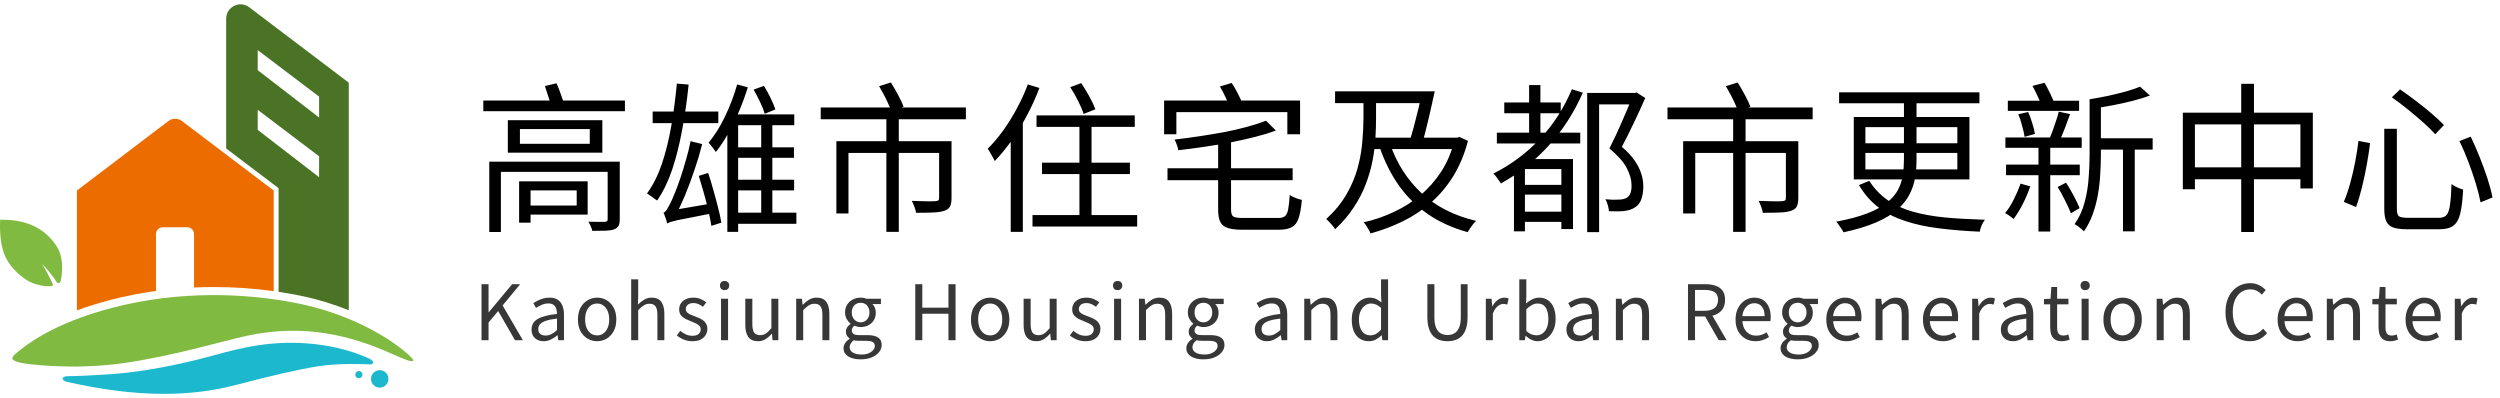 <svg width="496" height="79" viewBox="0 0 496 79" fill="none" xmlns="http://www.w3.org/2000/svg">
<g clip-path="url(#clip0_149_72)">
<path d="M0.029 43.603C-0.07 45.762 0.029 48.822 1.134 51.081C2.238 53.34 4.345 55.047 5.7 55.799C7.056 56.551 8.962 56.836 9.834 56.802C10.703 56.768 10.536 56.4 10.301 55.998C10.066 55.596 8.896 52.987 8.293 52.384C9.163 52.987 10.936 55.462 11.239 55.93C11.539 56.398 11.975 56.165 12.074 55.596C12.174 55.027 12.944 51.447 11.205 48.804C9.466 46.162 6.285 43.451 0.029 43.6V43.603Z" fill="#80BA41"/>
<path d="M3.406 69.913C1.877 71.151 2.304 71.46 3.871 71.925C4.946 72.244 14.446 73.468 24.384 72.061C34.321 70.654 44.295 67.627 49.011 66.613C60.715 64.097 70.016 66.778 77.417 70.053C80.539 71.433 81.634 71.86 81.968 71.591C82.303 71.322 80.028 69.382 77.887 67.909C75.746 66.437 68.986 62.155 58.881 60.147C48.776 58.139 35.658 57.595 22.353 61.048C10.258 64.185 4.915 68.691 3.408 69.911L3.406 69.913Z" fill="#80BA41"/>
<path d="M13.407 74.638C12.136 74.645 12.113 75.501 13.301 75.767C24.355 78.243 35.668 79.293 46.751 76.386C52.878 74.78 58.647 73.398 62.929 72.695C67.211 71.993 72.632 72.26 73.368 72.293C74.104 72.327 74.472 71.69 73.201 71.121C71.929 70.552 67.177 68.377 59.448 68.043C51.719 67.709 45.529 69.683 40.576 70.988C35.623 72.293 28.732 73.698 23.243 74.134C17.755 74.57 14.243 74.631 13.405 74.636L13.407 74.638Z" fill="#1BB8CE"/>
<path d="M70.484 74.328C70.484 73.933 70.805 73.61 71.202 73.61C71.6 73.61 71.92 73.931 71.92 74.328C71.92 74.726 71.6 75.047 71.202 75.047C70.805 75.047 70.484 74.726 70.484 74.328Z" fill="#1BB8CE"/>
<path d="M75.338 76.903C76.293 76.903 77.068 76.129 77.068 75.173C77.068 74.218 76.293 73.443 75.338 73.443C74.382 73.443 73.607 74.218 73.607 75.173C73.607 76.129 74.382 76.903 75.338 76.903Z" fill="#1BB8CE"/>
<path d="M30.949 57.728V46.435C30.949 45.692 31.552 45.089 32.296 45.089H37.154C37.897 45.089 38.5 45.692 38.5 46.435V57.039C39.803 56.98 41.113 56.949 42.428 56.949C46.425 56.949 50.403 57.222 54.305 57.76V37.805L36.088 24.005C35.3 23.409 34.211 23.409 33.423 24.005L15.257 37.803V61.577C17.222 60.852 19.442 60.147 21.949 59.496C24.881 58.735 27.887 58.146 30.949 57.723V57.728Z" fill="#ED6C00"/>
<path d="M49.45 1.442C47.568 0.017 44.872 1.358 44.872 3.718V29.455L54.886 37.041L55.266 37.331V57.9C56.585 58.096 57.892 58.324 59.191 58.582C62.992 59.336 66.348 60.413 69.194 61.556V16.4L49.45 1.442ZM63.308 35.16L51.128 25.767V21.785L63.308 31.011V35.16ZM63.308 23.316L51.128 13.923V9.941L63.308 19.167V23.316Z" fill="#4B7325"/>
</g>
<path d="M95.888 19.948H123.984V22.06H95.888V19.948ZM103.152 25.612V28.524H117.008V25.612H103.152ZM100.752 23.852H119.504V30.284H100.752V23.852ZM97.072 32.076H122.192V34.092H99.376V46.028H97.072V32.076ZM120.56 32.076H122.96V43.5C122.96 44.097 122.875 44.535 122.704 44.812C122.533 45.111 122.235 45.345 121.808 45.516C121.381 45.665 120.816 45.751 120.112 45.772C119.408 45.793 118.544 45.804 117.52 45.804C117.456 45.527 117.349 45.217 117.2 44.876C117.051 44.535 116.901 44.236 116.752 43.98C117.221 44.001 117.68 44.012 118.128 44.012C118.576 44.012 118.971 44.012 119.312 44.012C119.653 44.012 119.888 44.012 120.016 44.012C120.379 43.991 120.56 43.831 120.56 43.532V32.076ZM108.112 17.068L110.416 16.524C110.715 17.185 111.003 17.921 111.28 18.732C111.579 19.543 111.792 20.204 111.92 20.716L109.456 21.452C109.328 20.876 109.125 20.172 108.848 19.34C108.592 18.508 108.347 17.751 108.112 17.068ZM104.272 35.98H116.592V42.572H104.272V40.78H114.416V37.772H104.272V35.98ZM102.992 35.98H105.264V44.172H102.992V35.98ZM129.488 22.124H142.512V24.428H129.488V22.124ZM138.64 34.892L140.496 34.316C140.859 35.361 141.2 36.481 141.52 37.676C141.861 38.849 142.171 40.001 142.448 41.132C142.747 42.263 142.971 43.276 143.12 44.172L141.136 44.812C141.008 43.916 140.805 42.903 140.528 41.772C140.272 40.62 139.973 39.447 139.632 38.252C139.291 37.057 138.96 35.937 138.64 34.892ZM134.288 16.588L136.624 16.78C136.304 19.916 135.877 22.903 135.344 25.74C134.832 28.556 134.181 31.159 133.392 33.548C132.603 35.916 131.6 37.996 130.384 39.788C130.235 39.681 130.032 39.543 129.776 39.372C129.541 39.18 129.296 38.999 129.04 38.828C128.784 38.636 128.56 38.487 128.368 38.38C129.563 36.737 130.544 34.785 131.312 32.524C132.08 30.241 132.699 27.756 133.168 25.068C133.637 22.359 134.011 19.532 134.288 16.588ZM132.368 44.332C132.347 44.183 132.293 43.969 132.208 43.692C132.123 43.436 132.027 43.169 131.92 42.892C131.835 42.615 131.739 42.391 131.632 42.22C131.909 42.113 132.176 41.825 132.432 41.356C132.709 40.887 133.008 40.311 133.328 39.628C133.499 39.265 133.733 38.7 134.032 37.932C134.352 37.143 134.693 36.204 135.056 35.116C135.419 34.028 135.771 32.876 136.112 31.66C136.475 30.444 136.773 29.228 137.008 28.012L139.312 28.588C138.885 30.295 138.373 32.012 137.776 33.74C137.2 35.468 136.581 37.132 135.92 38.732C135.259 40.311 134.587 41.74 133.904 43.02V43.052C133.904 43.052 133.819 43.095 133.648 43.18C133.499 43.265 133.328 43.372 133.136 43.5C132.944 43.649 132.763 43.788 132.592 43.916C132.443 44.065 132.368 44.204 132.368 44.332ZM132.368 44.332L132.304 42.508L133.392 41.708L141.04 40.396C141.083 40.695 141.147 41.025 141.232 41.388C141.339 41.751 141.424 42.049 141.488 42.284C139.632 42.647 138.128 42.945 136.976 43.18C135.845 43.393 134.971 43.564 134.352 43.692C133.733 43.841 133.285 43.959 133.008 44.044C132.752 44.151 132.539 44.247 132.368 44.332ZM145.04 29.228H157.52V31.308H145.04V29.228ZM145.072 35.66H157.552V37.772H145.072V35.66ZM144.912 42.188H158V44.396H144.912V42.188ZM146.256 16.748L148.368 17.324C147.877 18.903 147.301 20.481 146.64 22.06C145.979 23.617 145.253 25.089 144.464 26.476C143.696 27.863 142.885 29.089 142.032 30.156C141.947 30.007 141.808 29.815 141.616 29.58C141.445 29.345 141.264 29.111 141.072 28.876C140.901 28.641 140.741 28.449 140.592 28.3C141.787 26.871 142.875 25.132 143.856 23.084C144.837 21.036 145.637 18.924 146.256 16.748ZM146.448 22.7H157.584V24.844H146.448V45.996H144.304V24.428L145.904 22.7H146.448ZM151.024 23.692H153.232V43.308H151.024V23.692ZM149.52 17.772L151.568 17.036C152.016 17.761 152.453 18.561 152.88 19.436C153.307 20.311 153.627 21.068 153.84 21.708L151.728 22.572C151.536 21.911 151.227 21.132 150.8 20.236C150.373 19.34 149.947 18.519 149.52 17.772ZM175.856 22.732H178.32V45.996H175.856V22.732ZM162.832 21.324H191.632V23.66H162.832V21.324ZM165.936 28.012H186.96V30.348H168.336V42.348H165.936V28.012ZM186.32 28.012H188.784V39.308C188.784 39.991 188.688 40.535 188.496 40.94C188.304 41.324 187.941 41.612 187.408 41.804C186.853 41.996 186.117 42.113 185.2 42.156C184.283 42.199 183.131 42.22 181.744 42.22C181.701 41.857 181.595 41.463 181.424 41.036C181.253 40.588 181.083 40.193 180.912 39.852C181.637 39.873 182.32 39.895 182.96 39.916C183.6 39.937 184.144 39.948 184.592 39.948C185.061 39.927 185.392 39.916 185.584 39.916C185.861 39.895 186.053 39.841 186.16 39.756C186.267 39.671 186.32 39.511 186.32 39.276V28.012ZM174.416 17.1L176.752 16.364C177.221 17.111 177.701 17.943 178.192 18.86C178.683 19.756 179.045 20.524 179.28 21.164L176.816 21.996C176.667 21.569 176.464 21.079 176.208 20.524C175.952 19.948 175.664 19.361 175.344 18.764C175.024 18.167 174.715 17.612 174.416 17.1ZM212.336 17.292L214.512 16.492C215.067 17.303 215.611 18.199 216.144 19.18C216.677 20.14 217.072 20.972 217.328 21.676L214.992 22.604C214.779 21.9 214.416 21.047 213.904 20.044C213.413 19.041 212.891 18.124 212.336 17.292ZM203.92 16.748L206.224 17.452C205.541 19.244 204.731 21.036 203.792 22.828C202.853 24.599 201.84 26.263 200.752 27.82C199.664 29.356 198.533 30.732 197.36 31.948C197.275 31.756 197.147 31.511 196.976 31.212C196.805 30.892 196.624 30.572 196.432 30.252C196.261 29.932 196.101 29.687 195.952 29.516C197.019 28.471 198.043 27.265 199.024 25.9C200.005 24.535 200.912 23.073 201.744 21.516C202.597 19.937 203.323 18.348 203.92 16.748ZM200.528 24.972L202.896 22.572L202.928 22.636V45.996H200.528V24.972ZM205.648 22.892H225.136V25.164H205.648V22.892ZM206.736 32.268H224.176V34.54H206.736V32.268ZM204.848 42.668H225.616V44.94H204.848V42.668ZM214.16 23.66H216.56V44.044H214.16V23.66ZM251.184 23.948L253.136 25.9C251.877 26.369 250.48 26.796 248.944 27.18C247.408 27.564 245.787 27.927 244.08 28.268C242.373 28.588 240.645 28.876 238.896 29.132C237.147 29.388 235.44 29.612 233.776 29.804C233.733 29.505 233.637 29.153 233.488 28.748C233.339 28.321 233.189 27.969 233.04 27.692C234.683 27.5 236.347 27.276 238.032 27.02C239.739 26.764 241.403 26.487 243.024 26.188C244.645 25.868 246.149 25.516 247.536 25.132C248.923 24.748 250.139 24.353 251.184 23.948ZM241.68 27.884H244.24V41.612C244.24 42.295 244.389 42.743 244.688 42.956C244.987 43.148 245.637 43.244 246.64 43.244C246.832 43.244 247.152 43.244 247.6 43.244C248.048 43.244 248.549 43.244 249.104 43.244C249.68 43.244 250.256 43.244 250.832 43.244C251.429 43.244 251.973 43.244 252.464 43.244C252.955 43.244 253.328 43.244 253.584 43.244C254.181 43.244 254.629 43.127 254.928 42.892C255.227 42.657 255.44 42.209 255.568 41.548C255.696 40.887 255.803 39.927 255.888 38.668C256.08 38.817 256.315 38.956 256.592 39.084C256.869 39.212 257.157 39.329 257.456 39.436C257.776 39.521 258.053 39.596 258.288 39.66C258.16 41.196 257.947 42.401 257.648 43.276C257.371 44.129 256.923 44.727 256.304 45.068C255.685 45.409 254.821 45.58 253.712 45.58C253.52 45.58 253.179 45.58 252.688 45.58C252.219 45.58 251.664 45.58 251.024 45.58C250.384 45.58 249.744 45.58 249.104 45.58C248.485 45.58 247.931 45.58 247.44 45.58C246.971 45.58 246.651 45.58 246.48 45.58C245.243 45.58 244.272 45.463 243.568 45.228C242.864 44.993 242.373 44.588 242.096 44.012C241.819 43.436 241.68 42.636 241.68 41.612V27.884ZM230.96 19.948H257.936V26.636H255.408V22.252H233.392V26.636H230.96V19.948ZM242.032 17.164L244.368 16.46C244.795 17.1 245.211 17.815 245.616 18.604C246.021 19.393 246.32 20.065 246.512 20.62L244.016 21.42C243.845 20.865 243.568 20.183 243.184 19.372C242.821 18.561 242.437 17.825 242.032 17.164ZM231.632 33.388H256.464V35.756H231.632V33.388ZM264.88 18.124H282.8V20.46H264.88V18.124ZM288.592 27.308H289.072L289.552 27.18L291.248 27.948C290.544 30.615 289.563 32.961 288.304 34.988C287.045 37.015 285.563 38.764 283.856 40.236C282.171 41.708 280.315 42.935 278.288 43.916C276.283 44.897 274.16 45.697 271.92 46.316C271.835 46.081 271.707 45.825 271.536 45.548C271.387 45.271 271.227 45.004 271.056 44.748C270.885 44.492 270.715 44.279 270.544 44.108C272.635 43.639 274.629 42.956 276.528 42.06C278.448 41.164 280.208 40.055 281.808 38.732C283.408 37.388 284.795 35.809 285.968 33.996C287.141 32.161 288.016 30.092 288.592 27.788V27.308ZM270.512 19.084H273.008V23.372C273.008 24.652 272.965 26.017 272.88 27.468C272.795 28.897 272.603 30.38 272.304 31.916C272.005 33.452 271.557 34.999 270.96 36.556C270.384 38.092 269.595 39.617 268.592 41.132C267.611 42.647 266.373 44.097 264.88 45.484C264.773 45.271 264.613 45.036 264.4 44.78C264.187 44.524 263.963 44.279 263.728 44.044C263.515 43.809 263.312 43.617 263.12 43.468C264.848 41.868 266.203 40.204 267.184 38.476C268.187 36.727 268.923 34.967 269.392 33.196C269.861 31.425 270.16 29.708 270.288 28.044C270.437 26.359 270.512 24.801 270.512 23.372V19.084ZM282.16 18.124H284.656C284.421 19.255 284.155 20.449 283.856 21.708C283.579 22.967 283.291 24.183 282.992 25.356C282.715 26.508 282.448 27.521 282.192 28.396H279.536C279.835 27.5 280.144 26.465 280.464 25.292C280.784 24.097 281.093 22.881 281.392 21.644C281.691 20.385 281.947 19.212 282.16 18.124ZM271.92 27.308H289.2V29.58H271.472L271.92 27.308ZM275.824 28.652C277.147 32.471 279.227 35.703 282.064 38.348C284.923 40.972 288.517 42.796 292.848 43.82C292.677 43.991 292.485 44.204 292.272 44.46C292.059 44.737 291.856 45.015 291.664 45.292C291.472 45.569 291.312 45.825 291.184 46.06C288.24 45.249 285.637 44.076 283.376 42.54C281.115 40.983 279.184 39.095 277.584 36.876C276.005 34.636 274.725 32.097 273.744 29.26L275.824 28.652ZM298.448 20.332H309.648V22.476H298.448V20.332ZM301.808 41.996H310.8V44.012H301.808V41.996ZM301.808 36.684H310.832V38.604H301.808V36.684ZM296.976 26.316H313.52V28.46H296.976V26.316ZM303.376 16.876H305.616V27.66H303.376V16.876ZM311.856 17.708L314.032 18.38C312.283 22.369 310.011 25.889 307.216 28.94C304.443 31.969 301.296 34.455 297.776 36.396C297.691 36.225 297.552 36.023 297.36 35.788C297.189 35.532 297.008 35.276 296.816 35.02C296.624 34.764 296.443 34.572 296.272 34.444C299.771 32.695 302.853 30.401 305.52 27.564C308.187 24.727 310.299 21.441 311.856 17.708ZM302.544 31.564H310.704V33.548H302.544V45.9H300.368V32.972L301.68 31.564H302.544ZM309.776 31.564H312.08V45.452H309.776V31.564ZM314.896 18.444H324.432V20.716H317.264V46.06H314.896V18.444ZM323.856 18.444H324.304L324.688 18.348L326.416 19.436C325.755 20.972 325.008 22.604 324.176 24.332C323.365 26.039 322.565 27.639 321.776 29.132C322.928 30.113 323.803 31.063 324.4 31.98C324.997 32.876 325.413 33.729 325.648 34.54C325.904 35.351 326.032 36.14 326.032 36.908C326.032 37.911 325.904 38.775 325.648 39.5C325.413 40.225 324.997 40.769 324.4 41.132C323.845 41.516 323.12 41.761 322.224 41.868C321.797 41.911 321.317 41.932 320.784 41.932C320.251 41.932 319.728 41.921 319.216 41.9C319.195 41.559 319.12 41.164 318.992 40.716C318.885 40.268 318.725 39.873 318.512 39.532C319.045 39.575 319.547 39.607 320.016 39.628C320.485 39.628 320.891 39.617 321.232 39.596C321.531 39.596 321.808 39.564 322.064 39.5C322.32 39.436 322.544 39.351 322.736 39.244C323.099 39.031 323.355 38.7 323.504 38.252C323.653 37.804 323.717 37.292 323.696 36.716C323.696 35.692 323.387 34.583 322.768 33.388C322.149 32.172 320.997 30.86 319.312 29.452C319.739 28.62 320.165 27.745 320.592 26.828C321.019 25.889 321.435 24.961 321.84 24.044C322.245 23.127 322.619 22.252 322.96 21.42C323.301 20.588 323.6 19.852 323.856 19.212V18.444ZM343.856 22.732H346.32V45.996H343.856V22.732ZM330.832 21.324H359.632V23.66H330.832V21.324ZM333.936 28.012H354.96V30.348H336.336V42.348H333.936V28.012ZM354.32 28.012H356.784V39.308C356.784 39.991 356.688 40.535 356.496 40.94C356.304 41.324 355.941 41.612 355.408 41.804C354.853 41.996 354.117 42.113 353.2 42.156C352.283 42.199 351.131 42.22 349.744 42.22C349.701 41.857 349.595 41.463 349.424 41.036C349.253 40.588 349.083 40.193 348.912 39.852C349.637 39.873 350.32 39.895 350.96 39.916C351.6 39.937 352.144 39.948 352.592 39.948C353.061 39.927 353.392 39.916 353.584 39.916C353.861 39.895 354.053 39.841 354.16 39.756C354.267 39.671 354.32 39.511 354.32 39.276V28.012ZM342.416 17.1L344.752 16.364C345.221 17.111 345.701 17.943 346.192 18.86C346.683 19.756 347.045 20.524 347.28 21.164L344.816 21.996C344.667 21.569 344.464 21.079 344.208 20.524C343.952 19.948 343.664 19.361 343.344 18.764C343.024 18.167 342.715 17.612 342.416 17.1ZM364.88 18.316H392.72V20.492H364.88V18.316ZM377.744 19.244H380.24V31.66C380.24 32.897 380.144 34.103 379.952 35.276C379.76 36.428 379.387 37.537 378.832 38.604C378.277 39.671 377.467 40.673 376.4 41.612C375.333 42.551 373.925 43.393 372.176 44.14C370.448 44.887 368.304 45.537 365.744 46.092C365.659 45.9 365.531 45.676 365.36 45.42C365.189 45.164 365.008 44.897 364.816 44.62C364.645 44.364 364.475 44.151 364.304 43.98C366.8 43.511 368.869 42.956 370.512 42.316C372.155 41.676 373.456 40.961 374.416 40.172C375.397 39.361 376.123 38.508 376.592 37.612C377.061 36.695 377.371 35.735 377.52 34.732C377.669 33.729 377.744 32.695 377.744 31.628V19.244ZM370.096 30.348V33.612H388.336V30.348H370.096ZM370.096 25.228V28.428H388.336V25.228H370.096ZM367.792 23.212H390.736V35.596H367.792V23.212ZM370.864 35.884C371.888 37.463 373.115 38.743 374.544 39.724C375.973 40.705 377.627 41.463 379.504 41.996C381.403 42.529 383.536 42.913 385.904 43.148C388.272 43.361 390.907 43.511 393.808 43.596C393.595 43.873 393.381 44.236 393.168 44.684C392.976 45.132 392.848 45.559 392.784 45.964C389.819 45.836 387.109 45.612 384.656 45.292C382.203 44.993 379.984 44.513 378 43.852C376.016 43.212 374.256 42.316 372.72 41.164C371.184 40.012 369.883 38.529 368.816 36.716L370.864 35.884ZM415.504 27.436H427.088V29.676H415.504V27.436ZM398.352 19.98H412.496V21.996H398.352V19.98ZM398 32.652H412.624V34.764H398V32.652ZM397.872 27.276H413.008V29.324H397.872V27.276ZM421.2 28.364H423.536V45.9H421.2V28.364ZM400.432 22.668L402.384 22.22C402.704 22.903 402.981 23.66 403.216 24.492C403.472 25.303 403.643 25.996 403.728 26.572L401.68 27.148C401.595 26.551 401.435 25.836 401.2 25.004C400.987 24.151 400.731 23.372 400.432 22.668ZM408.464 22.156L410.704 22.636C410.363 23.596 410 24.577 409.616 25.58C409.232 26.561 408.869 27.404 408.528 28.108L406.576 27.66C406.789 27.148 407.013 26.572 407.248 25.932C407.483 25.292 407.707 24.641 407.92 23.98C408.155 23.297 408.336 22.689 408.464 22.156ZM424.592 17.196L426.544 18.956C425.52 19.34 424.379 19.692 423.12 20.012C421.861 20.332 420.56 20.62 419.216 20.876C417.893 21.132 416.592 21.345 415.312 21.516C415.269 21.26 415.173 20.961 415.024 20.62C414.875 20.257 414.725 19.948 414.576 19.692C415.771 19.5 416.987 19.276 418.224 19.02C419.483 18.743 420.667 18.455 421.776 18.156C422.885 17.836 423.824 17.516 424.592 17.196ZM403.248 17.036L405.648 16.428C406.011 17.068 406.384 17.783 406.768 18.572C407.152 19.361 407.429 20.033 407.6 20.588L405.136 21.324C404.987 20.748 404.72 20.055 404.336 19.244C403.973 18.433 403.611 17.697 403.248 17.036ZM414.576 19.692H416.816V30.796C416.816 31.948 416.773 33.185 416.688 34.508C416.624 35.831 416.475 37.175 416.24 38.54C416.005 39.884 415.664 41.185 415.216 42.444C414.768 43.703 414.181 44.855 413.456 45.9C413.328 45.751 413.147 45.58 412.912 45.388C412.677 45.196 412.443 45.015 412.208 44.844C411.973 44.673 411.771 44.545 411.6 44.46C412.517 43.159 413.179 41.719 413.584 40.14C414.011 38.561 414.277 36.961 414.384 35.34C414.512 33.719 414.576 32.204 414.576 30.796V19.692ZM408.24 37.1L409.904 36.236C410.416 37.025 410.928 37.9 411.44 38.86C411.952 39.82 412.336 40.631 412.592 41.292L410.864 42.316C410.608 41.612 410.224 40.769 409.712 39.788C409.221 38.785 408.731 37.889 408.24 37.1ZM400.88 36.428L402.8 36.972C402.416 38.124 401.925 39.287 401.328 40.46C400.731 41.612 400.123 42.604 399.504 43.436C399.312 43.265 399.045 43.063 398.704 42.828C398.363 42.572 398.064 42.391 397.808 42.284C398.448 41.516 399.024 40.609 399.536 39.564C400.069 38.519 400.517 37.473 400.88 36.428ZM404.432 28.364H406.768V45.932H404.432V28.364ZM433.072 22.348H458.864V37.388H456.4V24.684H435.472V37.548H433.072V22.348ZM434.352 33.196H457.84V35.564H434.352V33.196ZM444.656 16.62H447.184V46.028H444.656V16.62ZM473.04 25.548H475.536V41.42C475.536 42.167 475.664 42.657 475.92 42.892C476.197 43.105 476.795 43.212 477.712 43.212C477.947 43.212 478.331 43.212 478.864 43.212C479.419 43.212 480.027 43.212 480.688 43.212C481.371 43.212 482 43.212 482.576 43.212C483.173 43.212 483.611 43.212 483.888 43.212C484.549 43.212 485.04 43.041 485.36 42.7C485.701 42.337 485.936 41.676 486.064 40.716C486.213 39.756 486.32 38.359 486.384 36.524C486.597 36.673 486.832 36.823 487.088 36.972C487.365 37.121 487.643 37.249 487.92 37.356C488.219 37.463 488.475 37.548 488.688 37.612C488.581 39.639 488.389 41.228 488.112 42.38C487.835 43.511 487.376 44.311 486.736 44.78C486.117 45.249 485.2 45.484 483.984 45.484C483.835 45.484 483.536 45.484 483.088 45.484C482.661 45.484 482.16 45.484 481.584 45.484C481.008 45.484 480.432 45.484 479.856 45.484C479.301 45.484 478.811 45.484 478.384 45.484C477.957 45.484 477.669 45.484 477.52 45.484C476.368 45.484 475.461 45.367 474.8 45.132C474.16 44.897 473.701 44.481 473.424 43.884C473.168 43.287 473.04 42.465 473.04 41.42V25.548ZM467.92 27.948L470.224 28.396C470.075 29.655 469.861 31.052 469.584 32.588C469.307 34.124 468.987 35.639 468.624 37.132C468.261 38.604 467.867 39.916 467.44 41.068L465.008 40.044C465.477 38.956 465.904 37.719 466.288 36.332C466.672 34.924 467.003 33.495 467.28 32.044C467.557 30.572 467.771 29.207 467.92 27.948ZM487.952 27.98L490.192 27.116C490.811 28.396 491.408 29.761 491.984 31.212C492.56 32.641 493.072 34.049 493.52 35.436C493.968 36.823 494.299 38.071 494.512 39.18L492.144 40.14C491.931 39.031 491.611 37.772 491.184 36.364C490.757 34.956 490.267 33.527 489.712 32.076C489.157 30.604 488.571 29.239 487.952 27.98ZM474.544 19.308L476.176 17.74C477.179 18.423 478.235 19.191 479.344 20.044C480.453 20.876 481.499 21.719 482.48 22.572C483.461 23.404 484.261 24.151 484.88 24.812L483.152 26.636C482.555 25.953 481.776 25.185 480.816 24.332C479.856 23.479 478.821 22.604 477.712 21.708C476.624 20.812 475.568 20.012 474.544 19.308Z" fill="black"/>
<path d="M95.532 67.5V56.38H96.928V61.963H96.958L101.615 56.38H103.208L99.719 60.598L103.739 67.5H102.177L98.839 61.705L96.928 63.981V67.5H95.532ZM107.857 67.697C107.402 67.697 106.993 67.606 106.629 67.424C106.265 67.242 105.976 66.979 105.764 66.635C105.562 66.281 105.461 65.857 105.461 65.361C105.461 64.461 105.86 63.773 106.659 63.298C107.468 62.812 108.752 62.474 110.512 62.282C110.512 61.928 110.462 61.594 110.36 61.28C110.269 60.957 110.103 60.699 109.86 60.507C109.617 60.304 109.268 60.203 108.813 60.203C108.338 60.203 107.888 60.299 107.463 60.492C107.048 60.674 106.674 60.871 106.34 61.083L105.809 60.127C106.062 59.966 106.356 59.804 106.689 59.642C107.023 59.47 107.387 59.328 107.782 59.217C108.176 59.106 108.596 59.05 109.041 59.05C109.708 59.05 110.249 59.192 110.664 59.475C111.089 59.758 111.397 60.153 111.589 60.658C111.791 61.154 111.893 61.746 111.893 62.433V67.5H110.755L110.633 66.514H110.588C110.204 66.838 109.779 67.116 109.314 67.348C108.859 67.581 108.373 67.697 107.857 67.697ZM108.252 66.575C108.646 66.575 109.02 66.484 109.374 66.302C109.738 66.12 110.118 65.852 110.512 65.498V63.207C109.592 63.308 108.859 63.455 108.312 63.647C107.766 63.829 107.377 64.056 107.144 64.329C106.912 64.593 106.795 64.906 106.795 65.27C106.795 65.745 106.937 66.084 107.22 66.286C107.503 66.479 107.847 66.575 108.252 66.575ZM118.468 67.697C117.801 67.697 117.174 67.53 116.587 67.197C116.001 66.853 115.53 66.362 115.176 65.725C114.833 65.078 114.661 64.299 114.661 63.389C114.661 62.469 114.833 61.69 115.176 61.053C115.53 60.406 116.001 59.91 116.587 59.566C117.174 59.222 117.801 59.05 118.468 59.05C118.974 59.05 119.454 59.147 119.909 59.339C120.375 59.531 120.784 59.814 121.138 60.188C121.492 60.562 121.77 61.017 121.973 61.553C122.175 62.089 122.276 62.701 122.276 63.389C122.276 64.299 122.099 65.078 121.745 65.725C121.391 66.362 120.926 66.853 120.349 67.197C119.773 67.53 119.146 67.697 118.468 67.697ZM118.468 66.544C118.944 66.544 119.358 66.413 119.712 66.15C120.076 65.887 120.359 65.518 120.562 65.043C120.764 64.567 120.865 64.016 120.865 63.389C120.865 62.752 120.764 62.196 120.562 61.72C120.359 61.245 120.076 60.876 119.712 60.613C119.358 60.35 118.944 60.218 118.468 60.218C117.993 60.218 117.573 60.35 117.209 60.613C116.855 60.876 116.577 61.245 116.375 61.72C116.183 62.196 116.087 62.752 116.087 63.389C116.087 64.016 116.183 64.567 116.375 65.043C116.577 65.518 116.855 65.887 117.209 66.15C117.573 66.413 117.993 66.544 118.468 66.544ZM125.226 67.5V55.425H126.621V58.732L126.561 60.431C126.945 60.047 127.354 59.723 127.789 59.46C128.224 59.187 128.725 59.05 129.291 59.05C130.161 59.05 130.798 59.328 131.203 59.885C131.607 60.431 131.809 61.23 131.809 62.282V67.5H130.429V62.464C130.429 61.685 130.302 61.124 130.05 60.78C129.807 60.436 129.413 60.264 128.866 60.264C128.442 60.264 128.062 60.37 127.729 60.583C127.395 60.795 127.026 61.108 126.621 61.523V67.5H125.226ZM137.353 67.697C136.776 67.697 136.215 67.591 135.669 67.379C135.133 67.156 134.673 66.883 134.288 66.559L134.956 65.634C135.32 65.927 135.694 66.165 136.078 66.347C136.463 66.529 136.903 66.62 137.398 66.62C137.944 66.62 138.349 66.499 138.612 66.256C138.885 66.003 139.021 65.695 139.021 65.331C139.021 65.047 138.925 64.815 138.733 64.633C138.551 64.441 138.313 64.279 138.02 64.147C137.737 64.006 137.444 63.88 137.14 63.768C136.756 63.617 136.377 63.45 136.003 63.268C135.639 63.075 135.335 62.833 135.092 62.539C134.86 62.236 134.744 61.852 134.744 61.387C134.744 60.942 134.855 60.547 135.077 60.203C135.3 59.849 135.623 59.571 136.048 59.369C136.473 59.157 136.984 59.05 137.58 59.05C138.086 59.05 138.556 59.141 138.991 59.324C139.436 59.505 139.815 59.728 140.129 59.991L139.461 60.856C139.178 60.653 138.885 60.481 138.581 60.34C138.288 60.198 137.96 60.127 137.595 60.127C137.07 60.127 136.68 60.249 136.427 60.492C136.185 60.724 136.063 61.002 136.063 61.326C136.063 61.579 136.144 61.791 136.306 61.963C136.478 62.135 136.7 62.282 136.973 62.403C137.247 62.514 137.535 62.63 137.838 62.752C138.142 62.863 138.44 62.984 138.733 63.116C139.037 63.247 139.305 63.404 139.537 63.586C139.78 63.768 139.972 63.996 140.114 64.269C140.265 64.532 140.341 64.861 140.341 65.255C140.341 65.7 140.225 66.109 139.992 66.484C139.77 66.858 139.436 67.156 138.991 67.379C138.556 67.591 138.01 67.697 137.353 67.697ZM143.053 67.5V59.263H144.449V67.5H143.053ZM143.751 57.564C143.478 57.564 143.255 57.483 143.083 57.321C142.922 57.149 142.841 56.922 142.841 56.638C142.841 56.365 142.922 56.148 143.083 55.986C143.255 55.824 143.478 55.743 143.751 55.743C144.024 55.743 144.246 55.824 144.418 55.986C144.59 56.148 144.676 56.365 144.676 56.638C144.676 56.922 144.59 57.149 144.418 57.321C144.246 57.483 144.024 57.564 143.751 57.564ZM150.401 67.697C149.532 67.697 148.889 67.424 148.475 66.878C148.07 66.332 147.868 65.533 147.868 64.481V59.263H149.264V64.314C149.264 65.073 149.385 65.629 149.628 65.983C149.87 66.327 150.265 66.499 150.811 66.499C151.236 66.499 151.615 66.388 151.949 66.165C152.282 65.943 152.646 65.589 153.041 65.103V59.263H154.421V67.5H153.268L153.162 66.211H153.117C152.732 66.656 152.323 67.015 151.888 67.288C151.463 67.561 150.968 67.697 150.401 67.697ZM157.962 67.5V59.263H159.1L159.236 60.461H159.267C159.661 60.067 160.076 59.733 160.511 59.46C160.956 59.187 161.461 59.05 162.028 59.05C162.897 59.05 163.535 59.328 163.939 59.885C164.344 60.431 164.546 61.23 164.546 62.282V67.5H163.165V62.464C163.165 61.685 163.039 61.124 162.786 60.78C162.543 60.436 162.149 60.264 161.603 60.264C161.178 60.264 160.799 60.37 160.465 60.583C160.131 60.795 159.762 61.108 159.358 61.523V67.5H157.962ZM170.756 71.293C170.088 71.293 169.497 71.207 168.981 71.035C168.465 70.863 168.066 70.61 167.782 70.276C167.499 69.953 167.358 69.558 167.358 69.093C167.358 68.739 167.464 68.395 167.676 68.061C167.889 67.738 168.187 67.46 168.571 67.227V67.151C168.359 67.02 168.182 66.843 168.04 66.62C167.899 66.398 167.828 66.125 167.828 65.801C167.828 65.457 167.924 65.154 168.116 64.891C168.318 64.628 168.526 64.421 168.738 64.269V64.208C168.465 63.996 168.217 63.697 167.995 63.313C167.772 62.929 167.661 62.489 167.661 61.993C167.661 61.387 167.803 60.866 168.086 60.431C168.369 59.986 168.743 59.647 169.208 59.414C169.684 59.172 170.194 59.05 170.741 59.05C170.983 59.05 171.201 59.071 171.393 59.111C171.595 59.151 171.767 59.202 171.909 59.263H174.776V60.325H173.092C173.294 60.517 173.456 60.76 173.577 61.053C173.699 61.346 173.759 61.67 173.759 62.024C173.759 62.61 173.623 63.121 173.35 63.556C173.087 63.981 172.728 64.309 172.273 64.542C171.818 64.775 171.307 64.891 170.741 64.891C170.548 64.891 170.341 64.865 170.119 64.815C169.906 64.764 169.709 64.694 169.527 64.603C169.375 64.724 169.249 64.861 169.148 65.012C169.047 65.164 168.996 65.356 168.996 65.589C168.996 65.841 169.097 66.054 169.299 66.226C169.502 66.398 169.881 66.484 170.437 66.484H172.06C173.011 66.484 173.724 66.64 174.199 66.954C174.685 67.267 174.927 67.763 174.927 68.441C174.927 68.946 174.755 69.416 174.412 69.851C174.068 70.286 173.582 70.635 172.955 70.898C172.338 71.161 171.605 71.293 170.756 71.293ZM170.741 63.95C171.064 63.95 171.357 63.869 171.62 63.708C171.893 63.546 172.106 63.318 172.258 63.025C172.419 62.732 172.5 62.388 172.5 61.993C172.5 61.589 172.419 61.245 172.258 60.962C172.106 60.669 171.898 60.446 171.636 60.294C171.373 60.143 171.074 60.067 170.741 60.067C170.427 60.067 170.134 60.143 169.861 60.294C169.598 60.446 169.385 60.663 169.224 60.947C169.072 61.23 168.996 61.579 168.996 61.993C168.996 62.388 169.077 62.732 169.239 63.025C169.401 63.318 169.613 63.546 169.876 63.708C170.139 63.869 170.427 63.95 170.741 63.95ZM170.953 70.337C171.479 70.337 171.934 70.256 172.318 70.094C172.713 69.932 173.016 69.72 173.228 69.457C173.451 69.204 173.562 68.941 173.562 68.668C173.562 68.274 173.421 68.001 173.137 67.849C172.854 67.697 172.44 67.621 171.893 67.621H170.467C170.316 67.621 170.144 67.611 169.952 67.591C169.77 67.581 169.588 67.551 169.406 67.5C169.112 67.702 168.9 67.925 168.768 68.168C168.637 68.42 168.571 68.663 168.571 68.896C168.571 69.331 168.779 69.679 169.193 69.942C169.618 70.205 170.205 70.337 170.953 70.337ZM181.588 67.5V56.38H182.984V61.038H188.172V56.38H189.583V67.5H188.172V62.251H182.984V67.5H181.588ZM196.448 67.697C195.78 67.697 195.153 67.53 194.567 67.197C193.98 66.853 193.51 66.362 193.156 65.725C192.812 65.078 192.64 64.299 192.64 63.389C192.64 62.469 192.812 61.69 193.156 61.053C193.51 60.406 193.98 59.91 194.567 59.566C195.153 59.222 195.78 59.05 196.448 59.05C196.953 59.05 197.434 59.147 197.889 59.339C198.354 59.531 198.764 59.814 199.118 60.188C199.472 60.562 199.75 61.017 199.952 61.553C200.154 62.089 200.255 62.701 200.255 63.389C200.255 64.299 200.078 65.078 199.724 65.725C199.37 66.362 198.905 66.853 198.329 67.197C197.752 67.53 197.125 67.697 196.448 67.697ZM196.448 66.544C196.923 66.544 197.338 66.413 197.692 66.15C198.056 65.887 198.339 65.518 198.541 65.043C198.743 64.567 198.844 64.016 198.844 63.389C198.844 62.752 198.743 62.196 198.541 61.72C198.339 61.245 198.056 60.876 197.692 60.613C197.338 60.35 196.923 60.218 196.448 60.218C195.972 60.218 195.553 60.35 195.189 60.613C194.835 60.876 194.556 61.245 194.354 61.72C194.162 62.196 194.066 62.752 194.066 63.389C194.066 64.016 194.162 64.567 194.354 65.043C194.556 65.518 194.835 65.887 195.189 66.15C195.553 66.413 195.972 66.544 196.448 66.544ZM205.617 67.697C204.747 67.697 204.105 67.424 203.69 66.878C203.286 66.332 203.084 65.533 203.084 64.481V59.263H204.479V64.314C204.479 65.073 204.601 65.629 204.843 65.983C205.086 66.327 205.48 66.499 206.027 66.499C206.451 66.499 206.831 66.388 207.164 66.165C207.498 65.943 207.862 65.589 208.257 65.103V59.263H209.637V67.5H208.484L208.378 66.211H208.332C207.948 66.656 207.538 67.015 207.104 67.288C206.679 67.561 206.183 67.697 205.617 67.697ZM215.332 67.697C214.756 67.697 214.194 67.591 213.648 67.379C213.112 67.156 212.652 66.883 212.268 66.559L212.935 65.634C213.299 65.927 213.673 66.165 214.058 66.347C214.442 66.529 214.882 66.62 215.378 66.62C215.924 66.62 216.328 66.499 216.591 66.256C216.864 66.003 217.001 65.695 217.001 65.331C217.001 65.047 216.905 64.815 216.713 64.633C216.53 64.441 216.293 64.279 216 64.147C215.716 64.006 215.423 63.88 215.12 63.768C214.735 63.617 214.356 63.45 213.982 63.268C213.618 63.075 213.314 62.833 213.072 62.539C212.839 62.236 212.723 61.852 212.723 61.387C212.723 60.942 212.834 60.547 213.057 60.203C213.279 59.849 213.603 59.571 214.027 59.369C214.452 59.157 214.963 59.05 215.56 59.05C216.065 59.05 216.536 59.141 216.97 59.324C217.415 59.505 217.795 59.728 218.108 59.991L217.441 60.856C217.157 60.653 216.864 60.481 216.561 60.34C216.268 60.198 215.939 60.127 215.575 60.127C215.049 60.127 214.66 60.249 214.407 60.492C214.164 60.724 214.043 61.002 214.043 61.326C214.043 61.579 214.124 61.791 214.285 61.963C214.457 62.135 214.68 62.282 214.953 62.403C215.226 62.514 215.514 62.63 215.817 62.752C216.121 62.863 216.419 62.984 216.713 63.116C217.016 63.247 217.284 63.404 217.517 63.586C217.759 63.768 217.951 63.996 218.093 64.269C218.245 64.532 218.321 64.861 218.321 65.255C218.321 65.7 218.204 66.109 217.972 66.484C217.749 66.858 217.415 67.156 216.97 67.379C216.536 67.591 215.989 67.697 215.332 67.697ZM221.032 67.5V59.263H222.428V67.5H221.032ZM221.73 57.564C221.457 57.564 221.235 57.483 221.063 57.321C220.901 57.149 220.82 56.922 220.82 56.638C220.82 56.365 220.901 56.148 221.063 55.986C221.235 55.824 221.457 55.743 221.73 55.743C222.003 55.743 222.226 55.824 222.398 55.986C222.57 56.148 222.656 56.365 222.656 56.638C222.656 56.922 222.57 57.149 222.398 57.321C222.226 57.483 222.003 57.564 221.73 57.564ZM225.969 67.5V59.263H227.106L227.243 60.461H227.273C227.668 60.067 228.082 59.733 228.517 59.46C228.962 59.187 229.468 59.05 230.034 59.05C230.904 59.05 231.541 59.328 231.945 59.885C232.35 60.431 232.552 61.23 232.552 62.282V67.5H231.172V62.464C231.172 61.685 231.045 61.124 230.793 60.78C230.55 60.436 230.155 60.264 229.609 60.264C229.185 60.264 228.805 60.37 228.472 60.583C228.138 60.795 227.769 61.108 227.364 61.523V67.5H225.969ZM238.762 71.293C238.095 71.293 237.503 71.207 236.987 71.035C236.471 70.863 236.072 70.61 235.789 70.276C235.506 69.953 235.364 69.558 235.364 69.093C235.364 68.739 235.47 68.395 235.683 68.061C235.895 67.738 236.193 67.46 236.578 67.227V67.151C236.365 67.02 236.188 66.843 236.047 66.62C235.905 66.398 235.834 66.125 235.834 65.801C235.834 65.457 235.93 65.154 236.123 64.891C236.325 64.628 236.532 64.421 236.744 64.269V64.208C236.471 63.996 236.224 63.697 236.001 63.313C235.779 62.929 235.667 62.489 235.667 61.993C235.667 61.387 235.809 60.866 236.092 60.431C236.375 59.986 236.75 59.647 237.215 59.414C237.69 59.172 238.201 59.05 238.747 59.05C238.99 59.05 239.207 59.071 239.399 59.111C239.601 59.151 239.773 59.202 239.915 59.263H242.782V60.325H241.098C241.3 60.517 241.462 60.76 241.584 61.053C241.705 61.346 241.766 61.67 241.766 62.024C241.766 62.61 241.629 63.121 241.356 63.556C241.093 63.981 240.734 64.309 240.279 64.542C239.824 64.775 239.313 64.891 238.747 64.891C238.555 64.891 238.347 64.865 238.125 64.815C237.913 64.764 237.715 64.694 237.533 64.603C237.382 64.724 237.255 64.861 237.154 65.012C237.053 65.164 237.002 65.356 237.002 65.589C237.002 65.841 237.104 66.054 237.306 66.226C237.508 66.398 237.887 66.484 238.444 66.484H240.067C241.017 66.484 241.73 66.64 242.206 66.954C242.691 67.267 242.934 67.763 242.934 68.441C242.934 68.946 242.762 69.416 242.418 69.851C242.074 70.286 241.589 70.635 240.962 70.898C240.345 71.161 239.612 71.293 238.762 71.293ZM238.747 63.95C239.071 63.95 239.364 63.869 239.627 63.708C239.9 63.546 240.112 63.318 240.264 63.025C240.426 62.732 240.507 62.388 240.507 61.993C240.507 61.589 240.426 61.245 240.264 60.962C240.112 60.669 239.905 60.446 239.642 60.294C239.379 60.143 239.081 60.067 238.747 60.067C238.433 60.067 238.14 60.143 237.867 60.294C237.604 60.446 237.392 60.663 237.23 60.947C237.078 61.23 237.002 61.579 237.002 61.993C237.002 62.388 237.083 62.732 237.245 63.025C237.407 63.318 237.619 63.546 237.882 63.708C238.145 63.869 238.433 63.95 238.747 63.95ZM238.959 70.337C239.485 70.337 239.94 70.256 240.325 70.094C240.719 69.932 241.022 69.72 241.235 69.457C241.457 69.204 241.568 68.941 241.568 68.668C241.568 68.274 241.427 68.001 241.144 67.849C240.861 67.697 240.446 67.621 239.9 67.621H238.474C238.322 67.621 238.15 67.611 237.958 67.591C237.776 67.581 237.594 67.551 237.412 67.5C237.119 67.702 236.906 67.925 236.775 68.168C236.643 68.42 236.578 68.663 236.578 68.896C236.578 69.331 236.785 69.679 237.2 69.942C237.624 70.205 238.211 70.337 238.959 70.337ZM251.354 67.697C250.899 67.697 250.49 67.606 250.126 67.424C249.761 67.242 249.473 66.979 249.261 66.635C249.059 66.281 248.957 65.857 248.957 65.361C248.957 64.461 249.357 63.773 250.156 63.298C250.965 62.812 252.249 62.474 254.009 62.282C254.009 61.928 253.958 61.594 253.857 61.28C253.766 60.957 253.599 60.699 253.357 60.507C253.114 60.304 252.765 60.203 252.31 60.203C251.835 60.203 251.385 60.299 250.96 60.492C250.545 60.674 250.171 60.871 249.837 61.083L249.306 60.127C249.559 59.966 249.853 59.804 250.186 59.642C250.52 59.47 250.884 59.328 251.278 59.217C251.673 59.106 252.093 59.05 252.538 59.05C253.205 59.05 253.746 59.192 254.161 59.475C254.585 59.758 254.894 60.153 255.086 60.658C255.288 61.154 255.389 61.746 255.389 62.433V67.5H254.252L254.13 66.514H254.085C253.701 66.838 253.276 67.116 252.811 67.348C252.356 67.581 251.87 67.697 251.354 67.697ZM251.749 66.575C252.143 66.575 252.517 66.484 252.871 66.302C253.235 66.12 253.615 65.852 254.009 65.498V63.207C253.089 63.308 252.356 63.455 251.809 63.647C251.263 63.829 250.874 64.056 250.641 64.329C250.409 64.593 250.292 64.906 250.292 65.27C250.292 65.745 250.434 66.084 250.717 66.286C251 66.479 251.344 66.575 251.749 66.575ZM258.764 67.5V59.263H259.902L260.039 60.461H260.069C260.463 60.067 260.878 59.733 261.313 59.46C261.758 59.187 262.264 59.05 262.83 59.05C263.7 59.05 264.337 59.328 264.741 59.885C265.146 60.431 265.348 61.23 265.348 62.282V67.5H263.968V62.464C263.968 61.685 263.841 61.124 263.588 60.78C263.346 60.436 262.951 60.264 262.405 60.264C261.98 60.264 261.601 60.37 261.267 60.583C260.934 60.795 260.565 61.108 260.16 61.523V67.5H258.764ZM271.588 67.697C270.901 67.697 270.299 67.53 269.783 67.197C269.277 66.863 268.883 66.377 268.6 65.74C268.327 65.093 268.19 64.309 268.19 63.389C268.19 62.499 268.357 61.73 268.691 61.083C269.025 60.436 269.459 59.935 269.995 59.581C270.542 59.227 271.128 59.05 271.755 59.05C272.241 59.05 272.655 59.136 272.999 59.308C273.353 59.47 273.712 59.703 274.076 60.006L274 58.595V55.425H275.396V67.5H274.258L274.137 66.529H274.091C273.768 66.853 273.393 67.131 272.969 67.364C272.544 67.586 272.084 67.697 271.588 67.697ZM271.892 66.529C272.276 66.529 272.64 66.438 272.984 66.256C273.328 66.064 273.667 65.781 274 65.407V61.083C273.656 60.77 273.323 60.547 272.999 60.416C272.675 60.284 272.342 60.218 271.998 60.218C271.563 60.218 271.163 60.355 270.799 60.628C270.445 60.891 270.157 61.26 269.935 61.736C269.722 62.201 269.616 62.747 269.616 63.374C269.616 64.031 269.707 64.597 269.889 65.073C270.071 65.548 270.329 65.912 270.663 66.165C271.007 66.408 271.416 66.529 271.892 66.529ZM287.179 67.697C286.613 67.697 286.087 67.616 285.601 67.454C285.116 67.293 284.691 67.025 284.327 66.65C283.973 66.276 283.695 65.781 283.493 65.164C283.29 64.547 283.189 63.799 283.189 62.919V56.38H284.585V62.949C284.585 63.839 284.701 64.542 284.934 65.058C285.166 65.563 285.475 65.927 285.859 66.15C286.254 66.362 286.694 66.469 287.179 66.469C287.675 66.469 288.12 66.362 288.514 66.15C288.908 65.927 289.222 65.563 289.454 65.058C289.697 64.542 289.819 63.839 289.819 62.949V56.38H291.169V62.919C291.169 63.799 291.068 64.547 290.865 65.164C290.673 65.781 290.395 66.276 290.031 66.65C289.667 67.025 289.242 67.293 288.757 67.454C288.271 67.616 287.745 67.697 287.179 67.697ZM294.79 67.5V59.263H295.927L296.064 60.765H296.094C296.378 60.239 296.721 59.824 297.126 59.521C297.541 59.207 297.975 59.05 298.431 59.05C298.623 59.05 298.784 59.066 298.916 59.096C299.058 59.116 299.189 59.162 299.31 59.233L299.052 60.431C298.911 60.39 298.784 60.36 298.673 60.34C298.562 60.309 298.42 60.294 298.248 60.294C297.915 60.294 297.556 60.441 297.171 60.734C296.787 61.017 296.458 61.508 296.185 62.206V67.5H294.79ZM305.055 67.697C304.681 67.697 304.286 67.606 303.872 67.424C303.457 67.242 303.073 66.984 302.719 66.65H302.658L302.537 67.5H301.43V55.425H302.825V58.732L302.764 60.203C303.139 59.88 303.548 59.607 303.993 59.384C304.438 59.162 304.893 59.05 305.358 59.05C306.066 59.05 306.663 59.227 307.149 59.581C307.634 59.925 308.003 60.411 308.256 61.038C308.509 61.665 308.635 62.403 308.635 63.252C308.635 64.183 308.463 64.982 308.119 65.649C307.786 66.317 307.346 66.828 306.8 67.181C306.264 67.525 305.682 67.697 305.055 67.697ZM304.828 66.529C305.283 66.529 305.687 66.403 306.041 66.15C306.405 65.887 306.688 65.513 306.891 65.027C307.093 64.532 307.194 63.945 307.194 63.268C307.194 62.661 307.118 62.13 306.966 61.675C306.825 61.21 306.597 60.851 306.284 60.598C305.97 60.345 305.546 60.218 305.01 60.218C304.666 60.218 304.312 60.315 303.948 60.507C303.584 60.699 303.209 60.977 302.825 61.341V65.68C303.179 65.993 303.533 66.216 303.887 66.347C304.251 66.469 304.565 66.529 304.828 66.529ZM313.18 67.697C312.725 67.697 312.316 67.606 311.951 67.424C311.587 67.242 311.299 66.979 311.087 66.635C310.884 66.281 310.783 65.857 310.783 65.361C310.783 64.461 311.183 63.773 311.982 63.298C312.791 62.812 314.075 62.474 315.835 62.282C315.835 61.928 315.784 61.594 315.683 61.28C315.592 60.957 315.425 60.699 315.183 60.507C314.94 60.304 314.591 60.203 314.136 60.203C313.661 60.203 313.211 60.299 312.786 60.492C312.371 60.674 311.997 60.871 311.663 61.083L311.132 60.127C311.385 59.966 311.678 59.804 312.012 59.642C312.346 59.47 312.71 59.328 313.104 59.217C313.499 59.106 313.918 59.05 314.363 59.05C315.031 59.05 315.572 59.192 315.987 59.475C316.411 59.758 316.72 60.153 316.912 60.658C317.114 61.154 317.215 61.746 317.215 62.433V67.5H316.078L315.956 66.514H315.911C315.526 66.838 315.102 67.116 314.636 67.348C314.181 67.581 313.696 67.697 313.18 67.697ZM313.575 66.575C313.969 66.575 314.343 66.484 314.697 66.302C315.061 66.12 315.44 65.852 315.835 65.498V63.207C314.915 63.308 314.181 63.455 313.635 63.647C313.089 63.829 312.7 64.056 312.467 64.329C312.235 64.593 312.118 64.906 312.118 65.27C312.118 65.745 312.26 66.084 312.543 66.286C312.826 66.479 313.17 66.575 313.575 66.575ZM320.59 67.5V59.263H321.728L321.865 60.461H321.895C322.289 60.067 322.704 59.733 323.139 59.46C323.584 59.187 324.089 59.05 324.656 59.05C325.526 59.05 326.163 59.328 326.567 59.885C326.972 60.431 327.174 61.23 327.174 62.282V67.5H325.794V62.464C325.794 61.685 325.667 61.124 325.414 60.78C325.172 60.436 324.777 60.264 324.231 60.264C323.806 60.264 323.427 60.37 323.093 60.583C322.76 60.795 322.39 61.108 321.986 61.523V67.5H320.59ZM334.895 67.5V56.38H338.369C339.128 56.38 339.795 56.482 340.371 56.684C340.958 56.876 341.418 57.2 341.752 57.655C342.086 58.11 342.253 58.722 342.253 59.49C342.253 60.229 342.086 60.846 341.752 61.341C341.418 61.827 340.958 62.191 340.371 62.433C339.795 62.666 339.128 62.782 338.369 62.782H336.291V67.5H334.895ZM336.291 61.66H338.157C339.026 61.66 339.694 61.483 340.159 61.129C340.624 60.765 340.857 60.218 340.857 59.49C340.857 58.762 340.624 58.252 340.159 57.958C339.694 57.665 339.026 57.518 338.157 57.518H336.291V61.66ZM340.993 67.5L338.081 62.418L339.188 61.675L342.571 67.5H340.993ZM348.276 67.697C347.538 67.697 346.871 67.525 346.274 67.181C345.677 66.838 345.202 66.347 344.848 65.71C344.504 65.063 344.332 64.289 344.332 63.389C344.332 62.711 344.433 62.11 344.636 61.584C344.838 61.048 345.111 60.593 345.455 60.218C345.809 59.834 346.208 59.546 346.653 59.354C347.098 59.151 347.553 59.05 348.018 59.05C348.726 59.05 349.323 59.207 349.809 59.521C350.294 59.834 350.663 60.284 350.916 60.871C351.179 61.447 351.31 62.13 351.31 62.919C351.31 63.07 351.305 63.212 351.295 63.343C351.285 63.475 351.27 63.596 351.25 63.708H345.698C345.728 64.294 345.859 64.805 346.092 65.24C346.335 65.665 346.653 65.998 347.048 66.241C347.442 66.474 347.902 66.59 348.428 66.59C348.833 66.59 349.197 66.534 349.52 66.423C349.854 66.302 350.178 66.14 350.491 65.938L350.977 66.863C350.623 67.096 350.223 67.293 349.778 67.454C349.333 67.616 348.833 67.697 348.276 67.697ZM345.682 62.721H350.097C350.097 61.892 349.915 61.26 349.551 60.825C349.197 60.38 348.696 60.158 348.049 60.158C347.665 60.158 347.3 60.259 346.957 60.461C346.623 60.663 346.34 60.952 346.107 61.326C345.885 61.7 345.743 62.165 345.682 62.721ZM356.666 71.293C355.998 71.293 355.407 71.207 354.891 71.035C354.375 70.863 353.976 70.61 353.693 70.276C353.409 69.953 353.268 69.558 353.268 69.093C353.268 68.739 353.374 68.395 353.586 68.061C353.799 67.738 354.097 67.46 354.481 67.227V67.151C354.269 67.02 354.092 66.843 353.95 66.62C353.809 66.398 353.738 66.125 353.738 65.801C353.738 65.457 353.834 65.154 354.026 64.891C354.229 64.628 354.436 64.421 354.648 64.269V64.208C354.375 63.996 354.127 63.697 353.905 63.313C353.682 62.929 353.571 62.489 353.571 61.993C353.571 61.387 353.713 60.866 353.996 60.431C354.279 59.986 354.653 59.647 355.119 59.414C355.594 59.172 356.105 59.05 356.651 59.05C356.893 59.05 357.111 59.071 357.303 59.111C357.505 59.151 357.677 59.202 357.819 59.263H360.686V60.325H359.002C359.204 60.517 359.366 60.76 359.487 61.053C359.609 61.346 359.669 61.67 359.669 62.024C359.669 62.61 359.533 63.121 359.26 63.556C358.997 63.981 358.638 64.309 358.183 64.542C357.728 64.775 357.217 64.891 356.651 64.891C356.459 64.891 356.251 64.865 356.029 64.815C355.816 64.764 355.619 64.694 355.437 64.603C355.285 64.724 355.159 64.861 355.058 65.012C354.957 65.164 354.906 65.356 354.906 65.589C354.906 65.841 355.007 66.054 355.21 66.226C355.412 66.398 355.791 66.484 356.347 66.484H357.97C358.921 66.484 359.634 66.64 360.109 66.954C360.595 67.267 360.838 67.763 360.838 68.441C360.838 68.946 360.666 69.416 360.322 69.851C359.978 70.286 359.493 70.635 358.865 70.898C358.249 71.161 357.515 71.293 356.666 71.293ZM356.651 63.95C356.974 63.95 357.268 63.869 357.531 63.708C357.804 63.546 358.016 63.318 358.168 63.025C358.329 62.732 358.41 62.388 358.41 61.993C358.41 61.589 358.329 61.245 358.168 60.962C358.016 60.669 357.809 60.446 357.546 60.294C357.283 60.143 356.984 60.067 356.651 60.067C356.337 60.067 356.044 60.143 355.771 60.294C355.508 60.446 355.296 60.663 355.134 60.947C354.982 61.23 354.906 61.579 354.906 61.993C354.906 62.388 354.987 62.732 355.149 63.025C355.311 63.318 355.523 63.546 355.786 63.708C356.049 63.869 356.337 63.95 356.651 63.95ZM356.863 70.337C357.389 70.337 357.844 70.256 358.228 70.094C358.623 69.932 358.926 69.72 359.139 69.457C359.361 69.204 359.472 68.941 359.472 68.668C359.472 68.274 359.331 68.001 359.048 67.849C358.764 67.697 358.35 67.621 357.804 67.621H356.378C356.226 67.621 356.054 67.611 355.862 67.591C355.68 67.581 355.498 67.551 355.316 67.5C355.022 67.702 354.81 67.925 354.679 68.168C354.547 68.42 354.481 68.663 354.481 68.896C354.481 69.331 354.689 69.679 355.103 69.942C355.528 70.205 356.115 70.337 356.863 70.337ZM366.282 67.697C365.543 67.697 364.876 67.525 364.279 67.181C363.683 66.838 363.207 66.347 362.853 65.71C362.509 65.063 362.337 64.289 362.337 63.389C362.337 62.711 362.439 62.11 362.641 61.584C362.843 61.048 363.116 60.593 363.46 60.218C363.814 59.834 364.213 59.546 364.658 59.354C365.103 59.151 365.559 59.05 366.024 59.05C366.732 59.05 367.328 59.207 367.814 59.521C368.299 59.834 368.668 60.284 368.921 60.871C369.184 61.447 369.316 62.13 369.316 62.919C369.316 63.07 369.311 63.212 369.3 63.343C369.29 63.475 369.275 63.596 369.255 63.708H363.703C363.733 64.294 363.865 64.805 364.097 65.24C364.34 65.665 364.658 65.998 365.053 66.241C365.447 66.474 365.907 66.59 366.433 66.59C366.838 66.59 367.202 66.534 367.526 66.423C367.859 66.302 368.183 66.14 368.496 65.938L368.982 66.863C368.628 67.096 368.228 67.293 367.783 67.454C367.338 67.616 366.838 67.697 366.282 67.697ZM363.688 62.721H368.102C368.102 61.892 367.92 61.26 367.556 60.825C367.202 60.38 366.701 60.158 366.054 60.158C365.67 60.158 365.306 60.259 364.962 60.461C364.628 60.663 364.345 60.952 364.112 61.326C363.89 61.7 363.748 62.165 363.688 62.721ZM372.102 67.5V59.263H373.24L373.377 60.461H373.407C373.801 60.067 374.216 59.733 374.651 59.46C375.096 59.187 375.602 59.05 376.168 59.05C377.038 59.05 377.675 59.328 378.079 59.885C378.484 60.431 378.686 61.23 378.686 62.282V67.5H377.306V62.464C377.306 61.685 377.179 61.124 376.926 60.78C376.684 60.436 376.289 60.264 375.743 60.264C375.318 60.264 374.939 60.37 374.605 60.583C374.272 60.795 373.903 61.108 373.498 61.523V67.5H372.102ZM385.457 67.697C384.719 67.697 384.051 67.525 383.455 67.181C382.858 66.838 382.383 66.347 382.029 65.71C381.685 65.063 381.513 64.289 381.513 63.389C381.513 62.711 381.614 62.11 381.816 61.584C382.019 61.048 382.292 60.593 382.636 60.218C382.99 59.834 383.389 59.546 383.834 59.354C384.279 59.151 384.734 59.05 385.199 59.05C385.907 59.05 386.504 59.207 386.989 59.521C387.475 59.834 387.844 60.284 388.097 60.871C388.36 61.447 388.491 62.13 388.491 62.919C388.491 63.07 388.486 63.212 388.476 63.343C388.466 63.475 388.451 63.596 388.431 63.708H382.878C382.909 64.294 383.04 64.805 383.273 65.24C383.515 65.665 383.834 65.998 384.228 66.241C384.623 66.474 385.083 66.59 385.609 66.59C386.013 66.59 386.378 66.534 386.701 66.423C387.035 66.302 387.359 66.14 387.672 65.938L388.157 66.863C387.803 67.096 387.404 67.293 386.959 67.454C386.514 67.616 386.013 67.697 385.457 67.697ZM382.863 62.721H387.278C387.278 61.892 387.096 61.26 386.731 60.825C386.378 60.38 385.877 60.158 385.23 60.158C384.845 60.158 384.481 60.259 384.137 60.461C383.804 60.663 383.521 60.952 383.288 61.326C383.065 61.7 382.924 62.165 382.863 62.721ZM391.278 67.5V59.263H392.416L392.552 60.765H392.583C392.866 60.239 393.21 59.824 393.614 59.521C394.029 59.207 394.464 59.05 394.919 59.05C395.111 59.05 395.273 59.066 395.404 59.096C395.546 59.116 395.677 59.162 395.799 59.233L395.541 60.431C395.399 60.39 395.273 60.36 395.162 60.34C395.05 60.309 394.909 60.294 394.737 60.294C394.403 60.294 394.044 60.441 393.66 60.734C393.275 61.017 392.947 61.508 392.674 62.206V67.5H391.278ZM399.37 67.697C398.915 67.697 398.505 67.606 398.141 67.424C397.777 67.242 397.489 66.979 397.276 66.635C397.074 66.281 396.973 65.857 396.973 65.361C396.973 64.461 397.372 63.773 398.171 63.298C398.98 62.812 400.265 62.474 402.024 62.282C402.024 61.928 401.974 61.594 401.873 61.28C401.782 60.957 401.615 60.699 401.372 60.507C401.129 60.304 400.78 60.203 400.325 60.203C399.85 60.203 399.4 60.299 398.975 60.492C398.561 60.674 398.186 60.871 397.853 61.083L397.322 60.127C397.575 59.966 397.868 59.804 398.202 59.642C398.535 59.47 398.899 59.328 399.294 59.217C399.688 59.106 400.108 59.05 400.553 59.05C401.22 59.05 401.761 59.192 402.176 59.475C402.601 59.758 402.909 60.153 403.101 60.658C403.304 61.154 403.405 61.746 403.405 62.433V67.5H402.267L402.146 66.514H402.1C401.716 66.838 401.291 67.116 400.826 67.348C400.371 67.581 399.885 67.697 399.37 67.697ZM399.764 66.575C400.158 66.575 400.533 66.484 400.887 66.302C401.251 66.12 401.63 65.852 402.024 65.498V63.207C401.104 63.308 400.371 63.455 399.825 63.647C399.279 63.829 398.889 64.056 398.657 64.329C398.424 64.593 398.308 64.906 398.308 65.27C398.308 65.745 398.449 66.084 398.732 66.286C399.016 66.479 399.359 66.575 399.764 66.575ZM409.092 67.697C408.515 67.697 408.055 67.586 407.711 67.364C407.368 67.131 407.12 66.807 406.968 66.393C406.827 65.978 406.756 65.498 406.756 64.951V60.385H405.527V59.339L406.832 59.263L406.983 56.942H408.136V59.263H410.381V60.385H408.136V64.997C408.136 65.493 408.227 65.882 408.409 66.165C408.601 66.438 408.935 66.575 409.41 66.575C409.562 66.575 409.724 66.554 409.896 66.514C410.068 66.463 410.22 66.408 410.351 66.347L410.624 67.394C410.391 67.475 410.144 67.546 409.881 67.606C409.618 67.667 409.355 67.697 409.092 67.697ZM412.99 67.5V59.263H414.385V67.5H412.99ZM413.688 57.564C413.415 57.564 413.192 57.483 413.02 57.321C412.858 57.149 412.777 56.922 412.777 56.638C412.777 56.365 412.858 56.148 413.02 55.986C413.192 55.824 413.415 55.743 413.688 55.743C413.961 55.743 414.183 55.824 414.355 55.986C414.527 56.148 414.613 56.365 414.613 56.638C414.613 56.922 414.527 57.149 414.355 57.321C414.183 57.483 413.961 57.564 413.688 57.564ZM421.127 67.697C420.459 67.697 419.832 67.53 419.246 67.197C418.659 66.853 418.189 66.362 417.835 65.725C417.491 65.078 417.319 64.299 417.319 63.389C417.319 62.469 417.491 61.69 417.835 61.053C418.189 60.406 418.659 59.91 419.246 59.566C419.832 59.222 420.459 59.05 421.127 59.05C421.632 59.05 422.113 59.147 422.568 59.339C423.033 59.531 423.443 59.814 423.797 60.188C424.151 60.562 424.429 61.017 424.631 61.553C424.833 62.089 424.934 62.701 424.934 63.389C424.934 64.299 424.757 65.078 424.403 65.725C424.05 66.362 423.584 66.853 423.008 67.197C422.431 67.53 421.804 67.697 421.127 67.697ZM421.127 66.544C421.602 66.544 422.017 66.413 422.371 66.15C422.735 65.887 423.018 65.518 423.22 65.043C423.422 64.567 423.524 64.016 423.524 63.389C423.524 62.752 423.422 62.196 423.22 61.72C423.018 61.245 422.735 60.876 422.371 60.613C422.017 60.35 421.602 60.218 421.127 60.218C420.651 60.218 420.232 60.35 419.868 60.613C419.514 60.876 419.236 61.245 419.033 61.72C418.841 62.196 418.745 62.752 418.745 63.389C418.745 64.016 418.841 64.567 419.033 65.043C419.236 65.518 419.514 65.887 419.868 66.15C420.232 66.413 420.651 66.544 421.127 66.544ZM427.884 67.5V59.263H429.022L429.158 60.461H429.189C429.583 60.067 429.998 59.733 430.433 59.46C430.878 59.187 431.383 59.05 431.95 59.05C432.819 59.05 433.456 59.328 433.861 59.885C434.266 60.431 434.468 61.23 434.468 62.282V67.5H433.087V62.464C433.087 61.685 432.961 61.124 432.708 60.78C432.465 60.436 432.071 60.264 431.525 60.264C431.1 60.264 430.721 60.37 430.387 60.583C430.053 60.795 429.684 61.108 429.28 61.523V67.5H427.884ZM446.376 67.697C445.688 67.697 445.046 67.571 444.449 67.318C443.863 67.055 443.352 66.676 442.917 66.18C442.482 65.685 442.144 65.083 441.901 64.375C441.658 63.657 441.537 62.848 441.537 61.948C441.537 61.048 441.658 60.244 441.901 59.536C442.154 58.818 442.503 58.211 442.948 57.715C443.392 57.22 443.913 56.841 444.51 56.578C445.107 56.315 445.759 56.183 446.467 56.183C447.144 56.183 447.741 56.325 448.257 56.608C448.773 56.881 449.192 57.195 449.516 57.549L448.758 58.459C448.464 58.145 448.131 57.892 447.756 57.7C447.382 57.508 446.957 57.412 446.482 57.412C445.784 57.412 445.172 57.594 444.647 57.958C444.121 58.322 443.711 58.843 443.418 59.521C443.124 60.188 442.978 60.982 442.978 61.902C442.978 62.843 443.119 63.657 443.403 64.345C443.686 65.022 444.085 65.548 444.601 65.922C445.117 66.286 445.729 66.469 446.437 66.469C446.962 66.469 447.433 66.357 447.847 66.135C448.272 65.912 448.661 65.604 449.015 65.209L449.789 66.104C449.354 66.61 448.859 67.004 448.302 67.288C447.746 67.561 447.104 67.697 446.376 67.697ZM455.822 67.697C455.084 67.697 454.416 67.525 453.82 67.181C453.223 66.838 452.748 66.347 452.394 65.71C452.05 65.063 451.878 64.289 451.878 63.389C451.878 62.711 451.979 62.11 452.181 61.584C452.384 61.048 452.657 60.593 453 60.218C453.354 59.834 453.754 59.546 454.199 59.354C454.644 59.151 455.099 59.05 455.564 59.05C456.272 59.05 456.869 59.207 457.354 59.521C457.84 59.834 458.209 60.284 458.462 60.871C458.725 61.447 458.856 62.13 458.856 62.919C458.856 63.07 458.851 63.212 458.841 63.343C458.831 63.475 458.816 63.596 458.795 63.708H453.243C453.274 64.294 453.405 64.805 453.638 65.24C453.88 65.665 454.199 65.998 454.593 66.241C454.988 66.474 455.448 66.59 455.974 66.59C456.378 66.59 456.742 66.534 457.066 66.423C457.4 66.302 457.723 66.14 458.037 65.938L458.522 66.863C458.168 67.096 457.769 67.293 457.324 67.454C456.879 67.616 456.378 67.697 455.822 67.697ZM453.228 62.721H457.642C457.642 61.892 457.46 61.26 457.096 60.825C456.742 60.38 456.242 60.158 455.594 60.158C455.21 60.158 454.846 60.259 454.502 60.461C454.169 60.663 453.885 60.952 453.653 61.326C453.43 61.7 453.289 62.165 453.228 62.721ZM461.643 67.5V59.263H462.781L462.917 60.461H462.947C463.342 60.067 463.757 59.733 464.191 59.46C464.636 59.187 465.142 59.05 465.708 59.05C466.578 59.05 467.215 59.328 467.62 59.885C468.024 60.431 468.227 61.23 468.227 62.282V67.5H466.846V62.464C466.846 61.685 466.72 61.124 466.467 60.78C466.224 60.436 465.83 60.264 465.284 60.264C464.859 60.264 464.48 60.37 464.146 60.583C463.812 60.795 463.443 61.108 463.038 61.523V67.5H461.643ZM474.239 67.697C473.663 67.697 473.203 67.586 472.859 67.364C472.515 67.131 472.267 66.807 472.115 66.393C471.974 65.978 471.903 65.498 471.903 64.951V60.385H470.674V59.339L471.979 59.263L472.131 56.942H473.283V59.263H475.529V60.385H473.283V64.997C473.283 65.493 473.374 65.882 473.556 66.165C473.749 66.438 474.082 66.575 474.558 66.575C474.709 66.575 474.871 66.554 475.043 66.514C475.215 66.463 475.367 66.408 475.498 66.347L475.771 67.394C475.539 67.475 475.291 67.546 475.028 67.606C474.765 67.667 474.502 67.697 474.239 67.697ZM481.208 67.697C480.47 67.697 479.802 67.525 479.205 67.181C478.609 66.838 478.133 66.347 477.779 65.71C477.436 65.063 477.264 64.289 477.264 63.389C477.264 62.711 477.365 62.11 477.567 61.584C477.769 61.048 478.042 60.593 478.386 60.218C478.74 59.834 479.14 59.546 479.585 59.354C480.03 59.151 480.485 59.05 480.95 59.05C481.658 59.05 482.254 59.207 482.74 59.521C483.225 59.834 483.594 60.284 483.847 60.871C484.11 61.447 484.242 62.13 484.242 62.919C484.242 63.07 484.237 63.212 484.227 63.343C484.216 63.475 484.201 63.596 484.181 63.708H478.629C478.659 64.294 478.791 64.805 479.023 65.24C479.266 65.665 479.585 65.998 479.979 66.241C480.373 66.474 480.834 66.59 481.359 66.59C481.764 66.59 482.128 66.534 482.452 66.423C482.785 66.302 483.109 66.14 483.423 65.938L483.908 66.863C483.554 67.096 483.155 67.293 482.71 67.454C482.265 67.616 481.764 67.697 481.208 67.697ZM478.614 62.721H483.028C483.028 61.892 482.846 61.26 482.482 60.825C482.128 60.38 481.627 60.158 480.98 60.158C480.596 60.158 480.232 60.259 479.888 60.461C479.554 60.663 479.271 60.952 479.038 61.326C478.816 61.7 478.674 62.165 478.614 62.721ZM487.029 67.5V59.263H488.166L488.303 60.765H488.333C488.616 60.239 488.96 59.824 489.365 59.521C489.779 59.207 490.214 59.05 490.669 59.05C490.861 59.05 491.023 59.066 491.155 59.096C491.296 59.116 491.428 59.162 491.549 59.233L491.291 60.431C491.15 60.39 491.023 60.36 490.912 60.34C490.801 60.309 490.659 60.294 490.487 60.294C490.154 60.294 489.795 60.441 489.41 60.734C489.026 61.017 488.697 61.508 488.424 62.206V67.5H487.029Z" fill="#373737"/>
<defs>
<clipPath id="clip0_149_72">
<rect width="82" height="77.286" fill="white" transform="translate(0 0.857)"/>
</clipPath>
</defs>
</svg>
